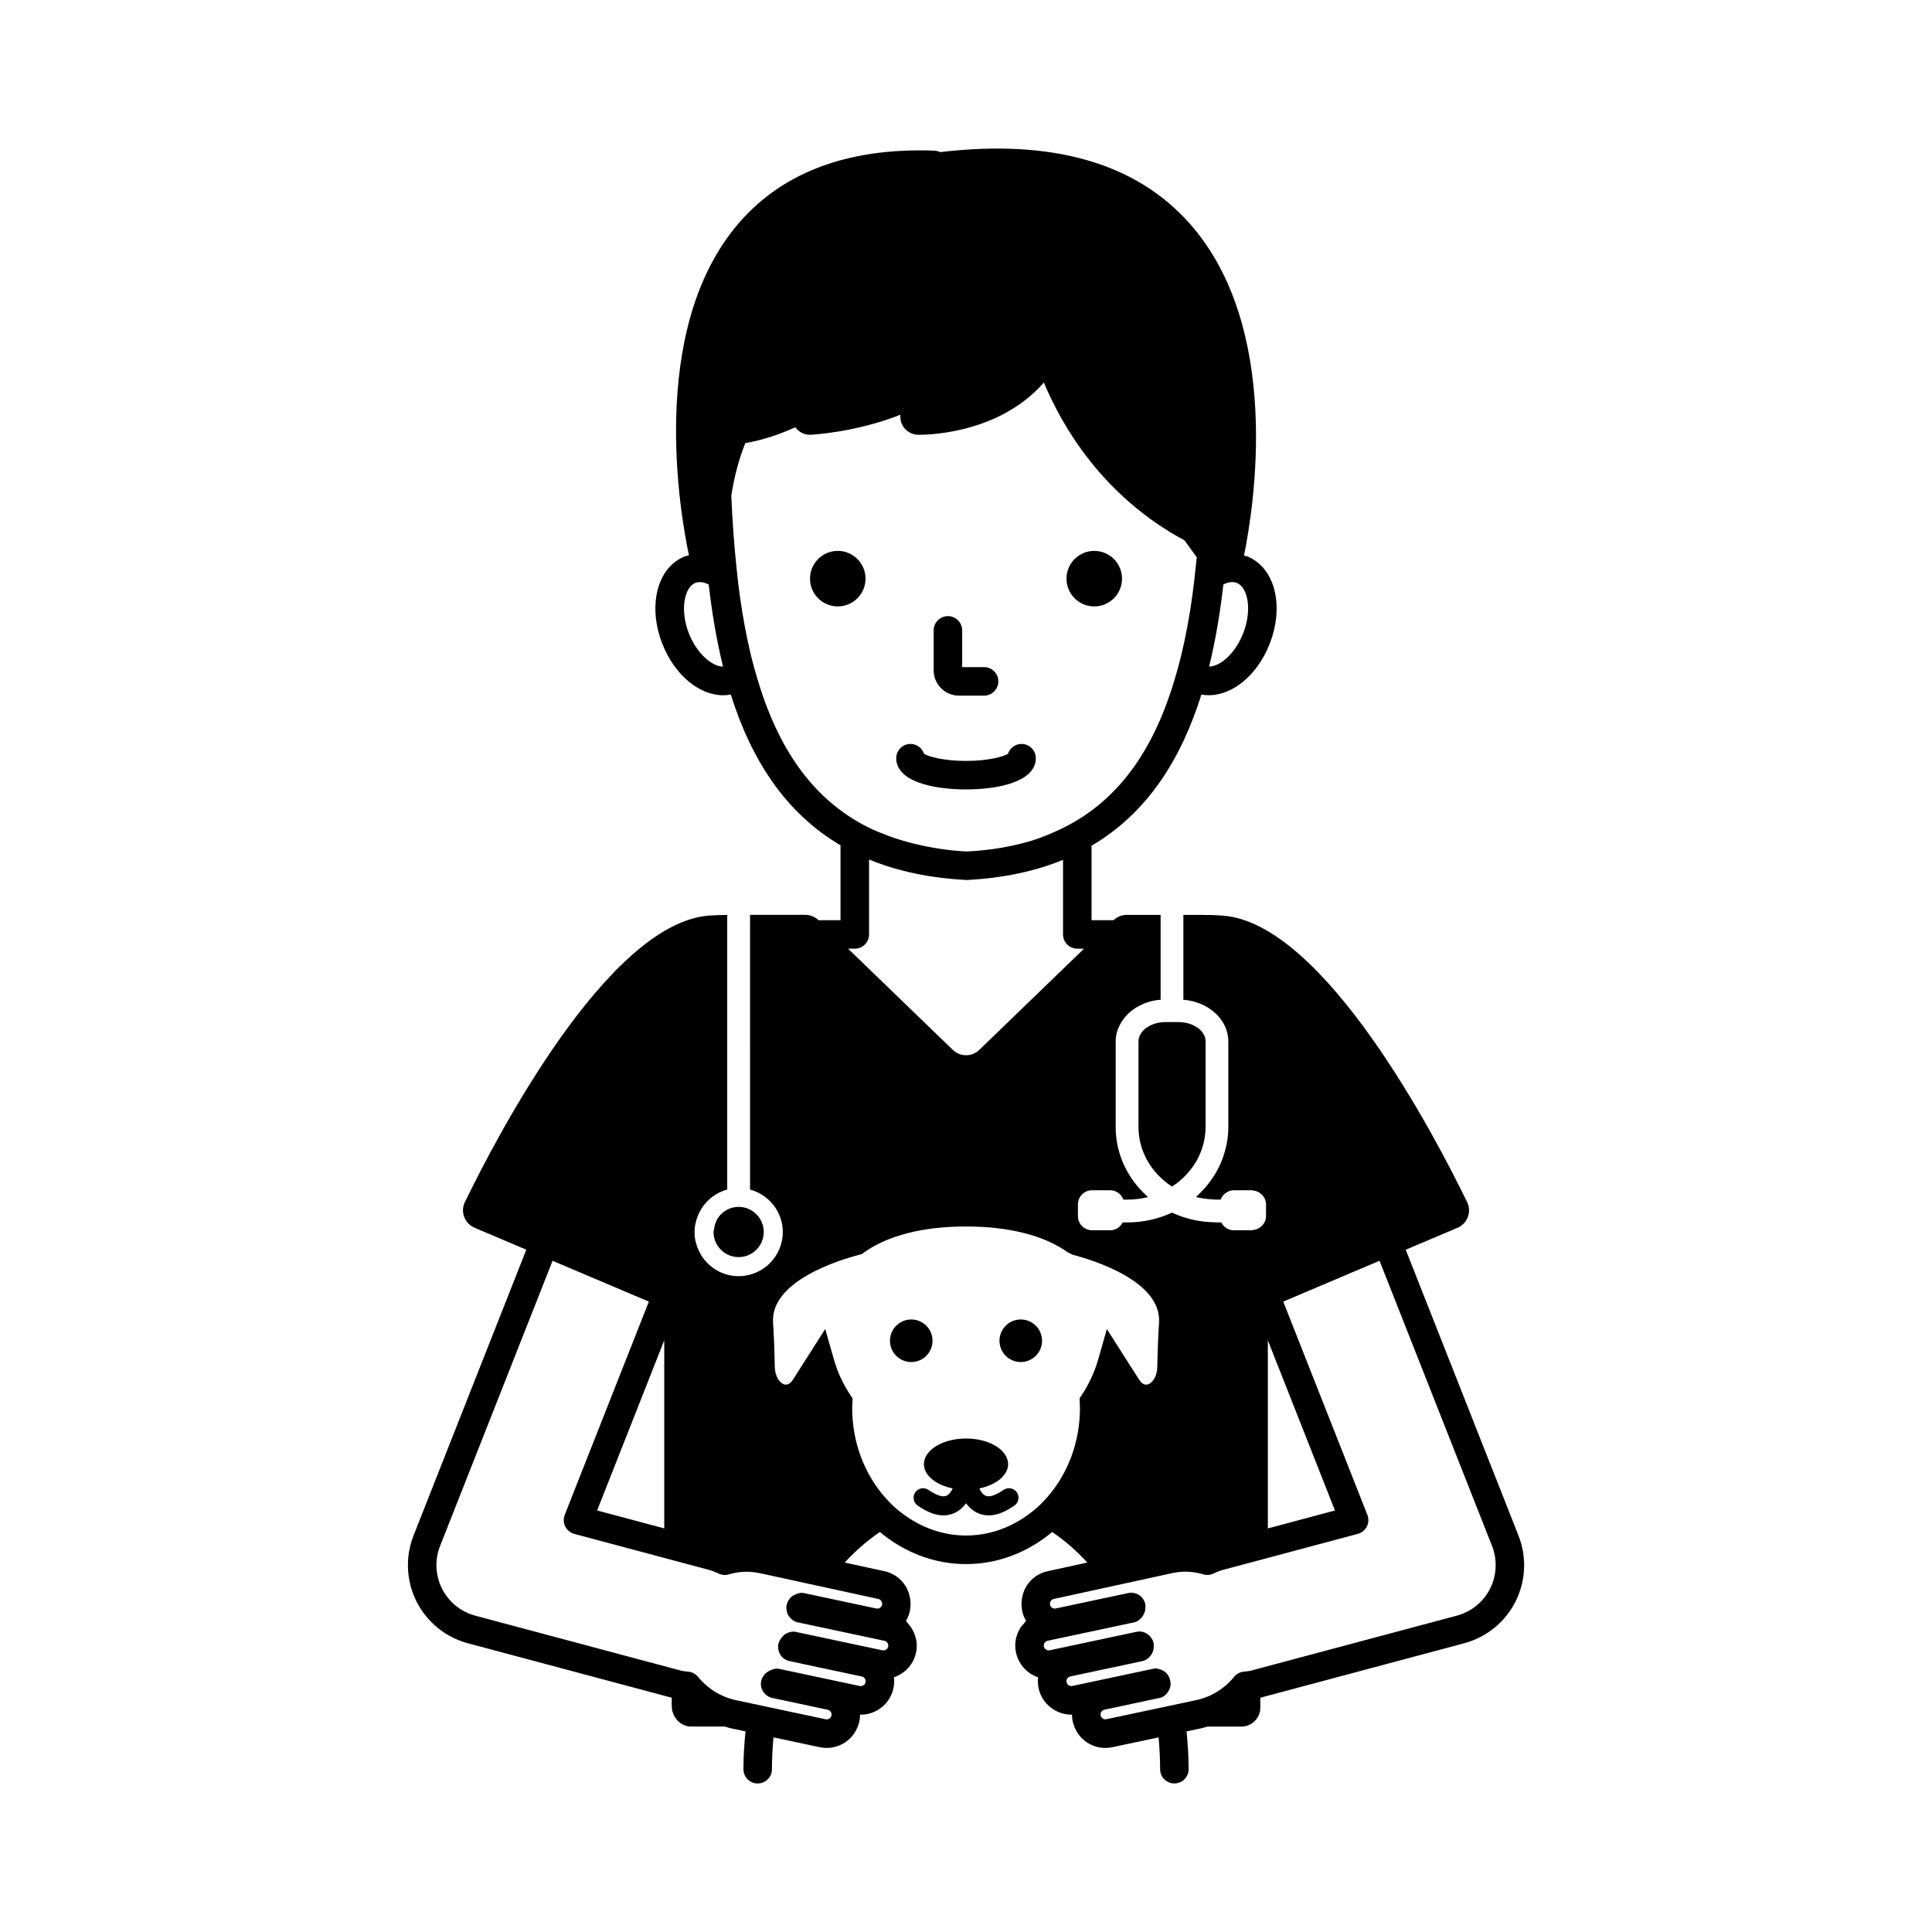 <?xml version="1.0" encoding="UTF-8"?>
<!-- Uploaded to: SVG Repo, www.svgrepo.com, Generator: SVG Repo Mixer Tools -->
<svg fill="#000000" width="800px" height="800px" version="1.1" viewBox="144 144 512 512" xmlns="http://www.w3.org/2000/svg">
 <path d="m391.43 321.65v-10.594c0-2.086 1.691-3.777 3.777-3.777s3.777 1.691 3.777 3.777v9.738h5.809c2.086 0 3.777 1.691 3.777 3.777 0 2.086-1.691 3.777-3.777 3.777h-6.668c-3.688 0-6.695-3.004-6.695-6.699zm-25.414-16.941c4.062 0 7.359-3.293 7.359-7.359 0-4.062-3.293-7.359-7.359-7.359-4.062 0-7.359 3.293-7.359 7.359s3.293 7.359 7.359 7.359zm67.973 0c4.062 0 7.359-3.293 7.359-7.359 0-4.062-3.293-7.359-7.359-7.359-4.062 0-7.359 3.293-7.359 7.359 0.004 4.066 3.297 7.359 7.359 7.359zm-33.984 48.496c8.941 0 18.496-2.176 18.496-8.277 0-2.086-1.691-3.777-3.777-3.777-1.684 0-3.113 1.102-3.602 2.625-1.258 0.75-5.238 1.875-11.117 1.875s-9.855-1.125-11.121-1.871c-0.488-1.523-1.914-2.629-3.598-2.629-2.086 0-3.777 1.691-3.777 3.777-0.004 6.102 9.551 8.277 18.496 8.277zm-8.871 146.11c0-3.117-2.527-5.641-5.641-5.641-3.117 0-5.641 2.527-5.641 5.641 0 3.117 2.527 5.641 5.641 5.641 3.117 0 5.641-2.523 5.641-5.641zm23.379-5.641c-3.117 0-5.641 2.527-5.641 5.641 0 3.117 2.527 5.641 5.641 5.641 3.117 0 5.641-2.527 5.641-5.641 0.004-3.117-2.523-5.641-5.641-5.641zm-4.578 45.184c-0.406 0.289-0.949 0.613-1.52 0.914-1.094 0.574-2.34 1.008-3.262 0.598-0.5-0.227-0.914-0.711-1.281-1.281-0.125-0.195-0.223-0.426-0.332-0.645 2.191-0.449 4.074-1.289 5.422-2.402 1.363-1.129 2.195-2.512 2.195-4.019 0-3.758-4.996-6.805-11.156-6.805s-11.156 3.047-11.156 6.805c0 1.512 0.832 2.891 2.199 4.019 1.344 1.113 3.227 1.949 5.418 2.402-0.109 0.219-0.203 0.449-0.328 0.645-0.363 0.57-0.773 1.055-1.273 1.281-0.934 0.414-2.176-0.023-3.269-0.598-0.57-0.301-1.113-0.625-1.52-0.914-1.133-0.797-2.711-0.543-3.512 0.602-0.391 0.551-0.516 1.199-0.426 1.816 0.094 0.66 0.438 1.281 1.027 1.699 0.684 0.484 1.348 0.883 2.004 1.234 1.711 0.91 3.328 1.387 4.84 1.387 1.035 0 2.023-0.215 2.961-0.645 1.176-0.543 2.106-1.375 2.856-2.328 0.066-0.082 0.125-0.168 0.188-0.25 0.062 0.086 0.121 0.168 0.188 0.25 0.746 0.953 1.676 1.789 2.856 2.328 0.934 0.43 1.922 0.645 2.961 0.645 1.512 0 3.133-0.473 4.84-1.387 0.656-0.348 1.32-0.75 2.004-1.234 0.586-0.418 0.93-1.039 1.027-1.699 0.09-0.617-0.039-1.266-0.426-1.816-0.816-1.137-2.391-1.395-3.523-0.602zm135.69 29.574c-2.746 5.441-7.699 9.473-13.594 11.047l-54.027 14.434v2.609c0 2.781-2.254 5.039-5.039 5.039h-9.043c-0.473 0.129-0.926 0.312-1.406 0.414l-4.062 0.863c0.324 3.289 0.547 6.617 0.547 10.02 0 2.086-1.691 3.777-3.777 3.777-2.086 0-3.777-1.691-3.777-3.777 0-2.859-0.164-5.668-0.406-8.438l-12.27 2.609c-0.613 0.133-1.234 0.195-1.852 0.195-1.688 0-3.344-0.488-4.801-1.434-1.582-1.027-2.746-2.508-3.41-4.231-0.168-0.438-0.328-0.879-0.426-1.344-0.129-0.605-0.191-1.215-0.191-1.812-4.117 0.074-7.949-2.789-8.848-7-0.207-0.969-0.25-1.953-0.133-2.906-0.703-0.234-1.383-0.566-2.023-0.98-1.984-1.289-3.344-3.273-3.836-5.574-0.492-2.309-0.055-4.668 1.234-6.652 0.254-0.391 0.578-0.703 0.879-1.043 0.195-0.219 0.355-0.48 0.57-0.68-0.488-0.812-0.855-1.723-1.062-2.707-0.027-0.129-0.023-0.262-0.047-0.395-0.215-1.277-0.137-2.555 0.203-3.777 0.238-0.863 0.57-1.703 1.074-2.481 1.293-1.988 3.277-3.352 5.59-3.836l10.457-2.281c-2.867-3.144-5.992-5.84-9.309-8.098-6.348 5.309-14.246 8.504-22.828 8.504-8.586 0-16.484-3.191-22.832-8.504-3.316 2.258-6.441 4.953-9.309 8.098l10.484 2.285c2.285 0.477 4.269 1.84 5.559 3.828 0.504 0.777 0.836 1.621 1.074 2.484 0.34 1.223 0.418 2.5 0.203 3.777-0.023 0.133-0.016 0.266-0.047 0.398-0.211 0.98-0.574 1.891-1.066 2.707 0.219 0.199 0.371 0.453 0.57 0.676 1.816 2.031 2.727 4.832 2.117 7.695-0.488 2.301-1.852 4.285-3.836 5.574-0.641 0.414-1.32 0.742-2.023 0.98 0.117 0.953 0.074 1.938-0.133 2.906-0.891 4.211-4.699 7.106-8.84 7-0.004 0.594-0.062 1.199-0.195 1.812-0.098 0.465-0.258 0.906-0.426 1.344-0.664 1.723-1.828 3.203-3.41 4.231-1.453 0.945-3.113 1.434-4.801 1.434-0.613 0-1.234-0.062-1.852-0.195l-12.27-2.609c-0.246 2.773-0.406 5.578-0.406 8.438 0 2.086-1.691 3.777-3.777 3.777-2.086 0-3.777-1.691-3.777-3.777 0-3.402 0.223-6.731 0.547-10.02l-4.07-0.867c-0.477-0.102-0.93-0.285-1.398-0.414h-8.926c-2.848 0-5.156-2.492-5.156-5.562v-2.082l-54.027-14.434c-5.894-1.574-10.848-5.606-13.594-11.047-2.746-5.457-3.035-11.832-0.801-17.5l29.883-75.754-13.691-5.805c-2.656-1.125-3.84-4.215-2.582-6.812 8.258-17.012 37.809-73.887 64.703-75.922 1.711-0.129 3.289-0.16 4.82-0.16v72.773c-0.359 0.098-0.719 0.199-1.062 0.332-2.734 1.027-4.957 3.043-6.281 5.621-0.34 0.664-0.613 1.355-0.824 2.086-0.297 1.027-0.504 2.09-0.504 3.211 0 1.867 0.48 3.606 1.262 5.172 0.195 0.391 0.387 0.781 0.625 1.148 2.086 3.227 5.695 5.375 9.812 5.375 6.449 0 11.695-5.246 11.695-11.695 0-5.398-3.695-9.906-8.672-11.25l-0.012-72.805h14.656c1.305 0 2.555 0.508 3.492 1.41h5.832v-19.508c0-0.105 0.039-0.203 0.051-0.309-14.805-8.703-23.758-22.902-29.125-39.984-0.668 0.125-1.34 0.191-2.016 0.191-6.316 0.004-12.898-5.336-16.152-13.691-3.938-10.121-1.293-20.277 6.023-23.125 0.34-0.133 0.707-0.152 1.055-0.246-2.379-11.234-10.656-58.707 12.184-86.836 11.652-14.359 29.398-21.246 52.668-20.438 0.613 0.02 1.203 0.156 1.746 0.395 29.605-3.512 51.816 2.848 66.066 18.898 24.602 27.699 17.09 75.031 14.426 88.039 0.27 0.082 0.551 0.09 0.816 0.191 3.715 1.445 6.414 4.949 7.406 9.613 0.879 4.156 0.391 8.953-1.383 13.512-1.777 4.559-4.66 8.426-8.121 10.887-2.59 1.844-5.387 2.793-8.062 2.793-0.66 0-1.312-0.062-1.949-0.176-5.363 17.152-14.324 31.398-29.16 40.094 0.004 0.07 0.051 0.129 0.051 0.195v19.508h5.836c0.938-0.902 2.191-1.41 3.492-1.41h8.98v22.484c-4.598 0.371-8.484 2.723-10.469 6.066-0.891 1.5-1.438 3.168-1.438 4.961v22.742c0 7.316 3.305 13.91 8.586 18.527-1.742 0.441-3.57 0.68-5.461 0.68l-1.094-0.004c-0.52-1.438-1.863-2.477-3.481-2.477h-4.82c-2.062 0-3.734 1.672-3.734 3.734v3.133c0 2.062 1.672 3.734 3.734 3.734h4.82c1.461 0 2.695-0.859 3.309-2.082h1.258c4.234 0 8.246-0.934 11.809-2.594 3.418 1.594 7.262 2.496 11.312 2.566 0.164 0.004 0.324 0.027 0.488 0.027h1.258c0 0.004 0.004 0.004 0.004 0.008 0.617 1.219 1.844 2.074 3.301 2.074h4.82c0.148 0 0.277-0.066 0.422-0.086 0.117-0.012 0.223-0.043 0.336-0.066 0.543-0.117 1.031-0.332 1.461-0.656 0.898-0.684 1.516-1.711 1.516-2.926v-3.133c0-1.215-0.617-2.242-1.516-2.926-0.516-0.391-1.121-0.645-1.797-0.723-0.145-0.016-0.273-0.086-0.422-0.086h-4.82c-0.871 0-1.637 0.344-2.273 0.844-0.543 0.426-0.969 0.969-1.211 1.633h-1.086c-0.391 0-0.766-0.051-1.152-0.07-0.777-0.039-1.547-0.109-2.297-0.227-0.68-0.105-1.355-0.215-2.012-0.379 0.441-0.387 0.848-0.805 1.262-1.219 0.57-0.57 1.109-1.168 1.625-1.785 0.973-1.172 1.836-2.426 2.582-3.75 0.879-1.566 1.582-3.231 2.102-4.969 0.645-2.168 1.02-4.441 1.02-6.801v-22.738c0-5.785-5.25-10.496-11.91-11.027v-22.48h4.922c0.02 0 0.035 0.008 0.055 0.008 1.727-0.02 3.562 0.035 5.523 0.184 26.895 2.035 56.445 58.91 64.703 75.922 1.258 2.594 0.074 5.684-2.582 6.812l-13.691 5.805 29.879 75.754c2.246 5.652 1.953 12.035-0.793 17.484zm-81.203-247.78c1.086-0.023 2.328-0.477 3.582-1.367 2.242-1.598 4.234-4.32 5.461-7.477 1.23-3.152 1.609-6.508 1.039-9.199-0.266-1.246-0.98-3.445-2.762-4.141-0.391-0.148-0.789-0.215-1.188-0.215-0.832 0-1.641 0.285-2.348 0.633-0.859 7.535-2.082 14.836-3.785 21.766zm-128.8 0.016c-1.715-6.938-2.941-14.242-3.809-21.773-0.707-0.352-1.516-0.637-2.352-0.637-0.398 0-0.797 0.066-1.188 0.215-2.836 1.105-4.176 7.047-1.727 13.344 2.133 5.469 6.184 8.793 9.074 8.852zm144.37 228.38 17.789-4.754-17.789-45.105zm-48.711-153.64h-1.789c-2.086 0-3.777-1.691-3.777-3.777v-19.762c-7.269 2.973-15.695 4.836-25.508 5.336-9.973-0.504-18.531-2.394-25.895-5.422v19.848c0 2.086-1.691 3.777-3.777 3.777h-1.785l27.766 26.828c1.953 1.887 5.051 1.887 7 0zm-57.266-32.184c1.691 0.852 3.508 1.566 5.348 2.258 2.051 0.766 4.199 1.43 6.445 1.992 4.438 1.105 9.152 1.918 14.398 2.184 6.676-0.34 12.645-1.418 18.02-3.133 1.691-0.539 3.262-1.211 4.832-1.883 1.457-0.621 2.859-1.297 4.215-2.027 14.109-7.594 22.914-21.043 28.191-39.129 0.531-1.82 1.051-3.656 1.516-5.57 1.227-5.074 2.231-10.449 3.019-16.145 0.305-2.211 0.555-4.508 0.801-6.809 0.117-1.094 0.25-2.164 0.355-3.277l-3.25-4.484c-21.809-11.734-32.508-30.422-37.27-41.828-12.344 14.117-32.34 13.875-33.359 13.84-2.176-0.051-4.043-1.559-4.547-3.676-0.129-0.543-0.16-1.094-0.102-1.625-11.77 4.617-22.898 5.254-23.738 5.297-1.652 0.098-3.191-0.695-4.121-1.984-5.906 2.723-10.926 3.809-13.246 4.199-1.543 3.769-2.84 8.371-3.723 13.914 0.289 6.852 0.77 13.387 1.438 19.625 0.246 2.301 0.496 4.602 0.805 6.816 0.789 5.676 1.793 11.039 3.019 16.098 0.465 1.914 0.984 3.754 1.52 5.574 5.434 18.57 14.57 32.293 29.434 39.773zm-28.656 197.68c-2.902-0.602-5.559-0.461-8.211 0.324-0.922 0.266-1.906 0.188-2.766-0.242-0.828-0.414-1.707-0.742-2.621-0.988l-3.812-1.02-31.746-8.48c-1.043-0.281-1.914-0.988-2.402-1.949-0.484-0.965-0.535-2.086-0.141-3.09l22.293-56.52-25.516-10.82-29.812 75.574c-1.449 3.664-1.258 7.793 0.516 11.324 1.777 3.519 4.981 6.125 8.797 7.144l52.078 13.914 2.602 0.695c0.395 0.102 0.805 0.133 1.211 0.172l0.688 0.078c0.953 0.113 1.828 0.59 2.441 1.328 2.606 3.203 6.176 5.383 10.109 6.219l3.519 0.75 3.684 0.785 3.695 0.785 12.859 2.734c0.453 0.098 0.797-0.074 0.965-0.188 0.168-0.109 0.469-0.359 0.562-0.809 0.145-0.68-0.309-1.379-0.992-1.523l-12.918-2.75-1.805-0.383c-0.684-0.145-1.285-0.488-1.777-0.953-0.445-0.418-0.812-0.934-1.016-1.531-0.43-1.266-0.156-2.656 0.711-3.672 0.473-0.551 1.16-1.012 1.902-1.301 0.672-0.262 1.387-0.383 2.023-0.25l1.84 0.391 19.543 4.156c0.676 0.109 1.379-0.309 1.523-0.988 0.098-0.453-0.07-0.801-0.184-0.969-0.109-0.168-0.359-0.461-0.809-0.562l-19.23-4.094c-0.023-0.004-0.039-0.023-0.062-0.027-1.586-0.367-2.676-1.691-2.856-3.231-0.047-0.398-0.074-0.809 0.012-1.223 0.156-0.742 0.602-1.449 1.152-2.019 0.176-0.184 0.32-0.41 0.523-0.543 0.84-0.543 1.898-0.906 2.883-0.703l1.172 0.25 21.867 4.652c0.453 0.098 0.793-0.074 0.965-0.188 0.168-0.109 0.465-0.359 0.559-0.801 0.148-0.684-0.305-1.383-0.988-1.531l-21.332-4.543-0.254-0.055-1.457-0.309c-0.719-0.152-1.293-0.543-1.785-1.02-0.672-0.648-1.074-1.496-1.133-2.449-0.02-0.336-0.062-0.668 0.012-1.016 0.207-0.98 0.832-2.016 1.676-2.562 0.133-0.086 0.301-0.125 0.445-0.203 0.762-0.402 1.617-0.672 2.441-0.5l0.148 0.031 2.211 0.469 1.73 0.367 15.145 3.223c0.684 0.164 1.379-0.309 1.523-0.992 0.098-0.449-0.074-0.797-0.184-0.965-0.109-0.168-0.359-0.461-0.809-0.562l-4.918-1.074zm-43.113-16.617 17.789 4.754v-49.848zm132.78-40 2.301-8.07 8.492 13.312c0.496 0.781 1.312 1.664 2.344 1.363 1.23-0.348 2.5-2.086 2.539-4.734 0.062-3.816 0.207-7.773 0.457-11.656 0.703-10.953-17.289-16.516-22.82-17.965l-1.25-0.586c-6.297-4.531-15.66-6.922-27.078-6.922-11.418 0-20.781 2.391-27.078 6.922l-0.57 0.41-0.68 0.176c-5.531 1.445-23.52 7.012-22.812 17.965 0.25 3.883 0.387 7.836 0.449 11.652 0.043 2.652 1.312 4.387 2.543 4.738 1.02 0.281 1.84-0.574 2.34-1.363l8.488-13.32 2.309 8.074c0.941 3.297 2.383 6.426 4.277 9.297l0.66 1-0.098 2.555c0 9.094 3.238 17.34 8.473 23.422 0.863 1.004 1.773 1.953 2.742 2.828 1.035 0.941 2.141 1.785 3.285 2.566 4.578 3.133 9.934 4.973 15.68 4.973s11.105-1.84 15.68-4.973c1.141-0.781 2.246-1.625 3.285-2.566 0.969-0.879 1.879-1.828 2.742-2.828 5.234-6.078 8.473-14.328 8.473-23.422l-0.098-2.555 0.66-1c1.879-2.859 3.32-5.992 4.266-9.293zm104.38 49.406-29.812-75.578-25.52 10.82 22.297 56.52c0.398 1.004 0.344 2.125-0.137 3.09-0.488 0.961-1.359 1.668-2.402 1.949l-31.754 8.48-3.82 1.02c-0.906 0.246-1.789 0.574-2.621 0.992-0.855 0.422-1.84 0.5-2.762 0.234-2.652-0.789-5.301-0.922-7.898-0.395l-26.805 5.844-4.894 1.066c-0.473 0.102-0.723 0.398-0.832 0.566-0.109 0.168-0.277 0.516-0.184 0.961 0.148 0.688 0.871 1.168 1.523 1l15.145-3.223 1.73-0.367 2.211-0.469 0.148-0.031c0.957-0.199 1.953-0.012 2.781 0.5 0.023 0.016 0.051 0.016 0.074 0.031 0.848 0.551 1.434 1.418 1.633 2.402 0.09 0.441 0.07 0.898 0.016 1.348-0.113 0.895-0.516 1.711-1.109 2.359-0.477 0.523-1.039 0.957-1.746 1.105l-1.457 0.309-0.25 0.055-21.328 4.543c-0.684 0.148-1.137 0.848-0.992 1.523 0.098 0.449 0.395 0.699 0.562 0.809 0.176 0.113 0.516 0.289 0.965 0.188l21.871-4.652 1.172-0.25c1.23-0.281 2.414 0.148 3.281 0.941 0.562 0.512 1.02 1.148 1.195 1.945 0.102 0.457 0.105 0.961 0.043 1.457-0.07 0.57-0.23 1.125-0.52 1.578-0.527 0.828-1.332 1.566-2.285 1.793-0.023 0.004-0.039 0.027-0.062 0.031l-19.227 4.094c-0.453 0.098-0.703 0.395-0.816 0.566-0.109 0.168-0.277 0.516-0.184 0.961 0.145 0.68 0.84 1.117 1.531 0.992l19.543-4.156 1.836-0.391c0.262-0.059 0.527-0.082 0.789-0.082 0.426 0 0.828 0.137 1.223 0.273 0.648 0.227 1.25 0.562 1.699 1.113 0.836 1.02 1.215 2.559 0.781 3.797-0.199 0.566-0.508 1.082-0.895 1.52-0.465 0.527-1.043 0.93-1.75 1.082l-1.809 0.387-12.918 2.75c-0.684 0.148-1.137 0.848-0.992 1.531 0.098 0.441 0.395 0.695 0.566 0.801 0.172 0.113 0.516 0.289 0.961 0.188l12.863-2.734 3.695-0.785 3.688-0.785 3.512-0.746c3.941-0.836 7.508-3.016 10.055-6.141 0.613-0.758 1.531-1.289 2.5-1.406l0.684-0.078c0.41-0.039 0.82-0.07 1.23-0.176l2.586-0.691 52.082-13.91c3.809-1.02 7.016-3.625 8.793-7.148 1.77-3.523 1.961-7.652 0.516-11.32zm-93.691-133.74v22.738c0 6.519 3.523 12.289 8.887 15.766 1.859-1.203 3.481-2.699 4.828-4.391 0.652-0.816 1.242-1.676 1.75-2.586 1.023-1.832 1.723-3.832 2.066-5.945 0.148-0.93 0.25-1.875 0.25-2.84v-22.742c0-2.762-3.254-5.094-7.094-5.094h-3.586c-3.852 0-7.102 2.332-7.102 5.094zm-112.48 49.816c-0.027 0.246-0.145 0.465-0.145 0.719 0 3.672 2.988 6.656 6.656 6.656 3.672 0 6.656-2.988 6.656-6.656 0-3.672-2.988-6.656-6.656-6.656-1.797 0-3.414 0.73-4.613 1.891-1.082 1.047-1.719 2.477-1.898 4.047z"/>
</svg>